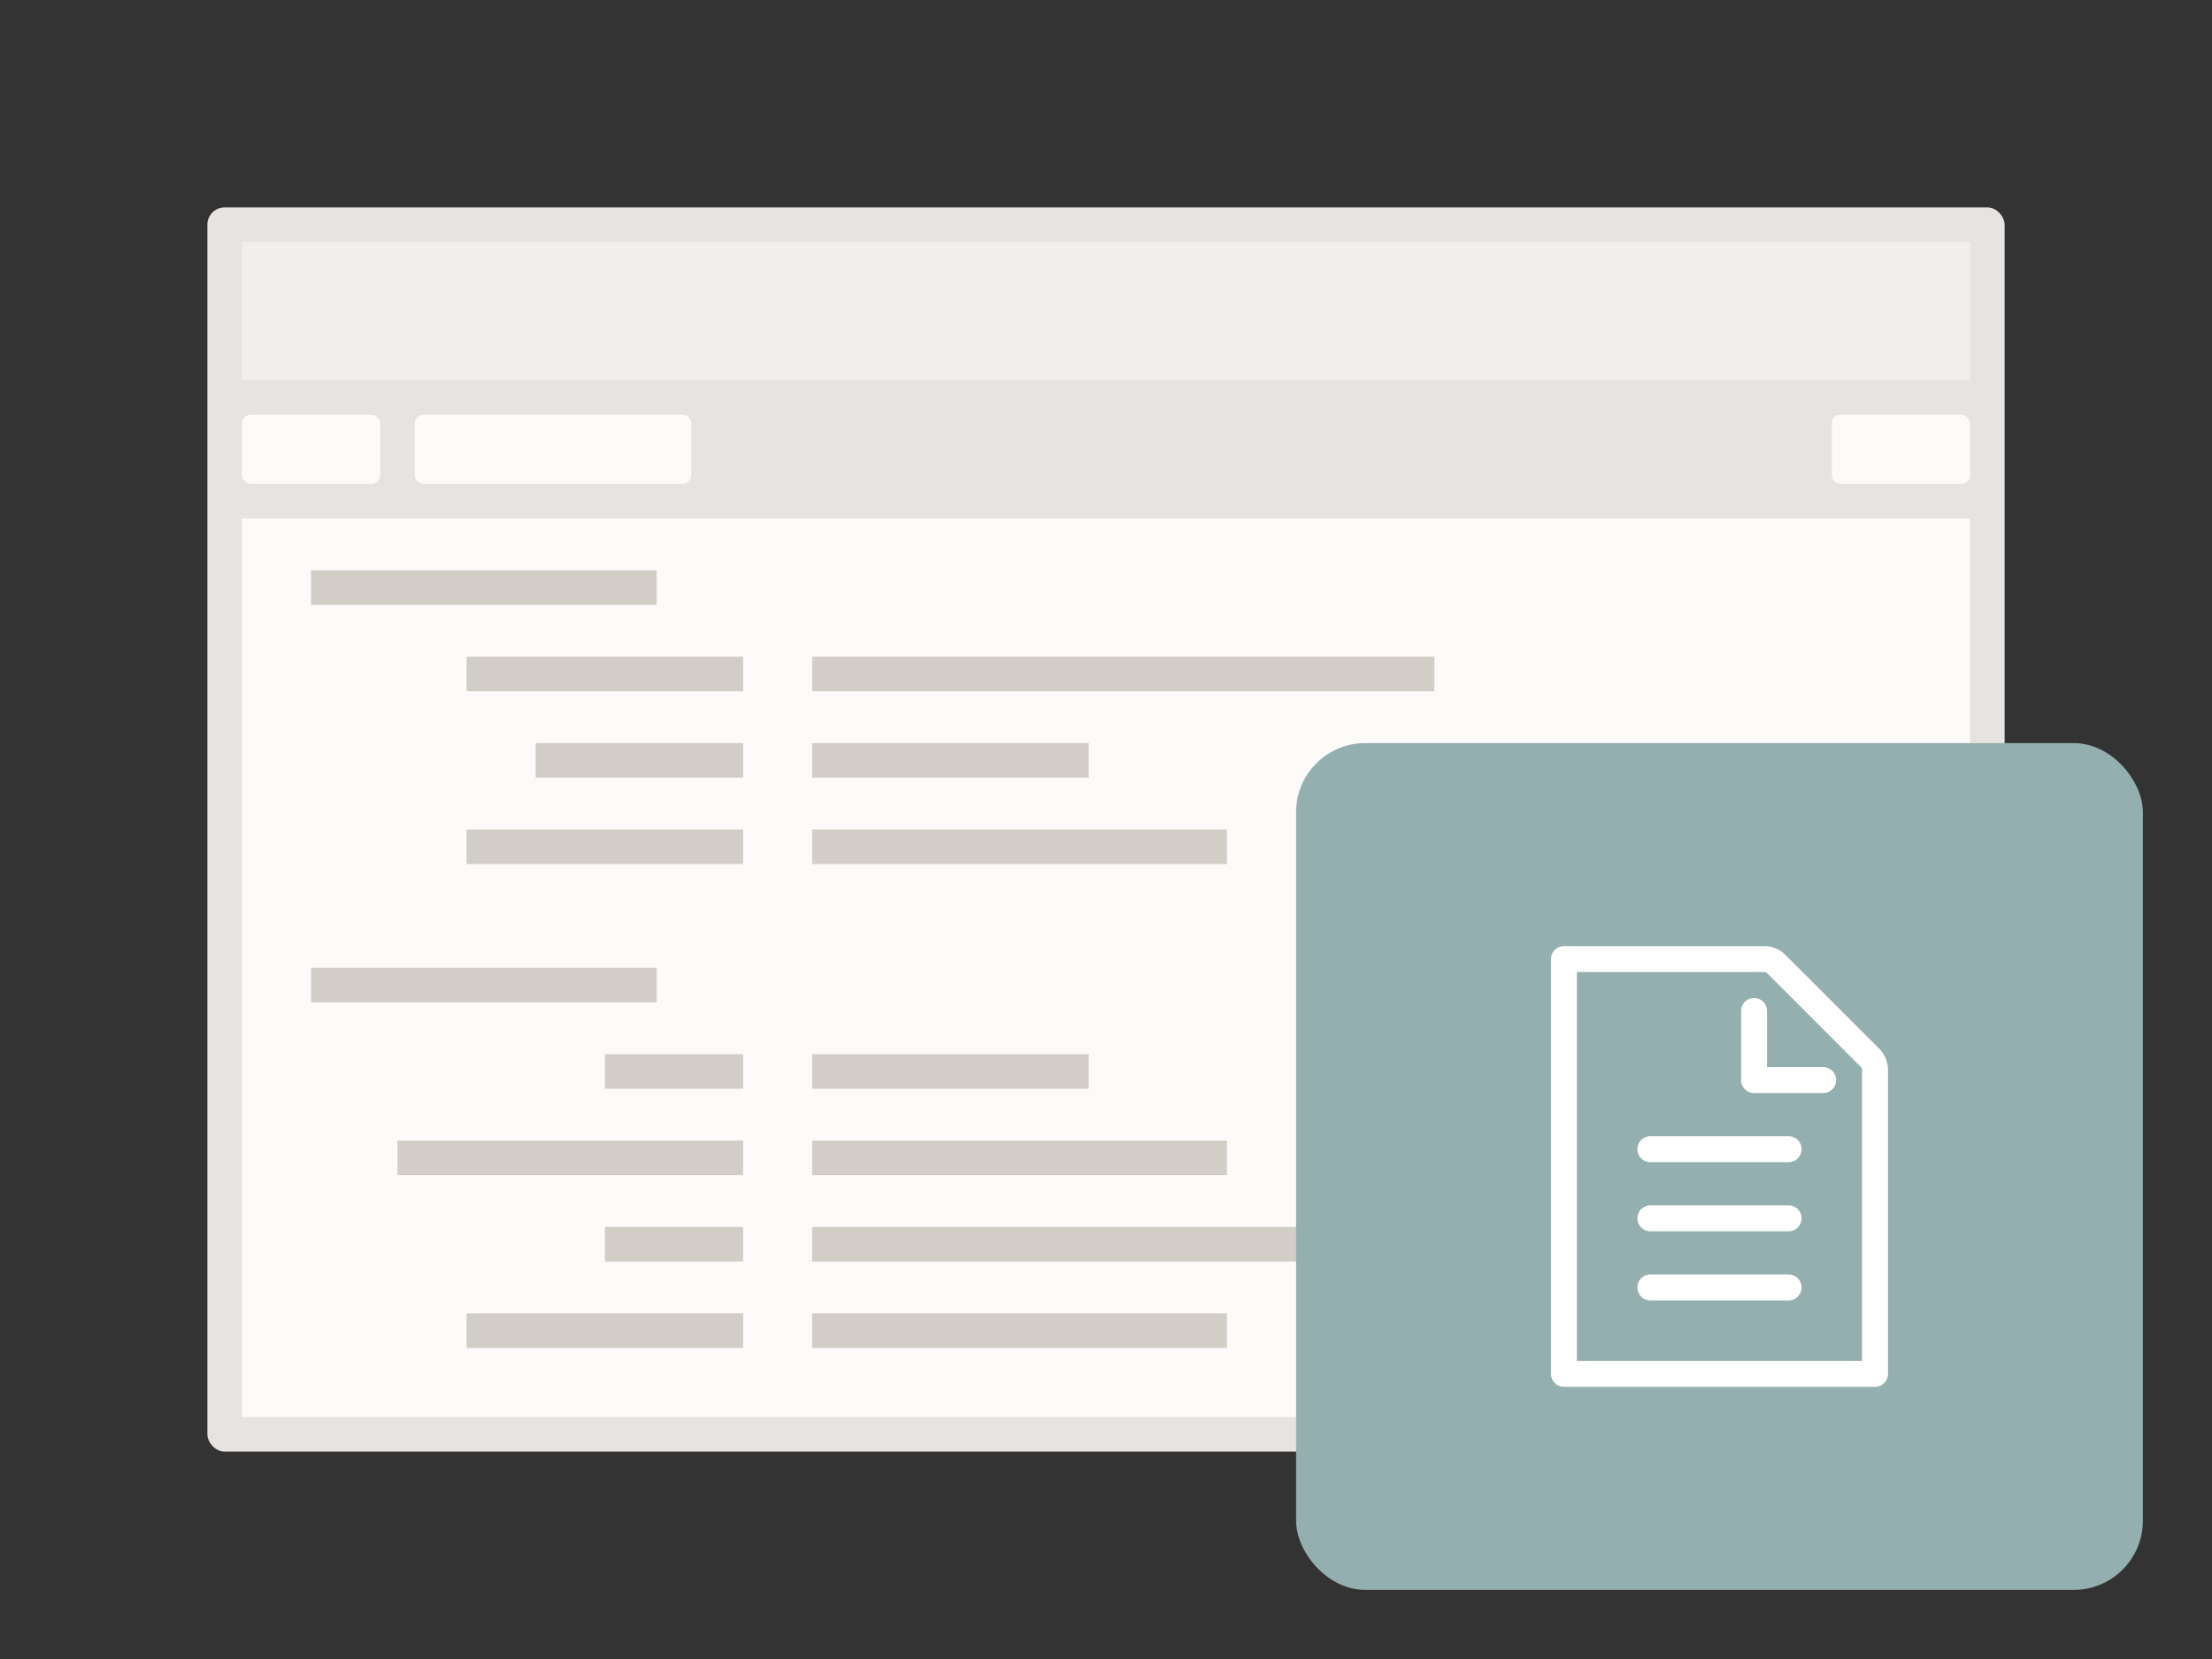 <svg viewBox="0 0 128 96" xmlns="http://www.w3.org/2000/svg" xmlns:xlink="http://www.w3.org/1999/xlink"><rect x="0" y="0" width="128" height="96" fill="#333333" stroke="none"/><symbol id="a" viewBox="0 0 49 49"><path d="M0 0h49v49H0z" fill="none"/><path d="m33.737 17.677-5.414-5.414a1.736 1.736 0 0 0-1.237-.513H15.5a.75.75 0 0 0-.75.75v24a.75.75 0 0 0 .75.75h18a.75.75 0 0 0 .75-.75V18.914a1.76 1.76 0 0 0-.513-1.237zM32.75 35.75h-16.5v-22.5h10.836a.251.251 0 0 1 .177.073l5.414 5.414a.257.257 0 0 1 .073.177z" fill="#fff"/><path d="M30.5 18.75h-3.25V15.5a.75.75 0 0 0-1.5 0v4a.75.75 0 0 0 .75.75h4a.75.75 0 0 0 0-1.5zm-2 4h-8a.75.75 0 0 0 0 1.5h8a.75.75 0 0 0 0-1.5zm0 4h-8a.75.75 0 0 0 0 1.5h8a.75.75 0 0 0 0-1.5zm0 4h-8a.75.75 0 0 0 0 1.5h8a.75.75 0 0 0 0-1.5z" fill="#fff"/></symbol><rect fill="#e6e3e0" height="72" rx="1" width="104" x="12" y="12"/><path d="M14 30h100v52H14z" fill="#fcfbfa"/><path d="M14 14h100v8H14z" fill="#f1efed"/><path d="M47 43h16v2H47zm0 5h24v2H47zm-16-5h12v2H31zm-4 5h16v2H27zm20-10h36v2H47zm-20 0h16v2H27zm-9-5h20v2H18zm0 23h20v2H18zm29 15h32v2H47zm0-10h16v2H47zm0 5h24v2H47zm-24 0h20v2H23zm4 10h16v2H27zm8-5h8v2h-8zm12 5h24v2H47zM35 61h8v2h-8z" fill="#d2cdc7"/><g fill="#fcfbfa"><rect height="4" rx=".5" width="8" x="106" y="24"/><rect height="4" rx=".5" width="8" x="14" y="24"/><rect height="4" rx=".5" width="16" x="24" y="24"/></g><rect fill="#94AFAF" height="49" rx="4" width="49" x="75" y="43"/><use height="49" transform="translate(75 43)" width="49" xlink:href="#a"/></svg>